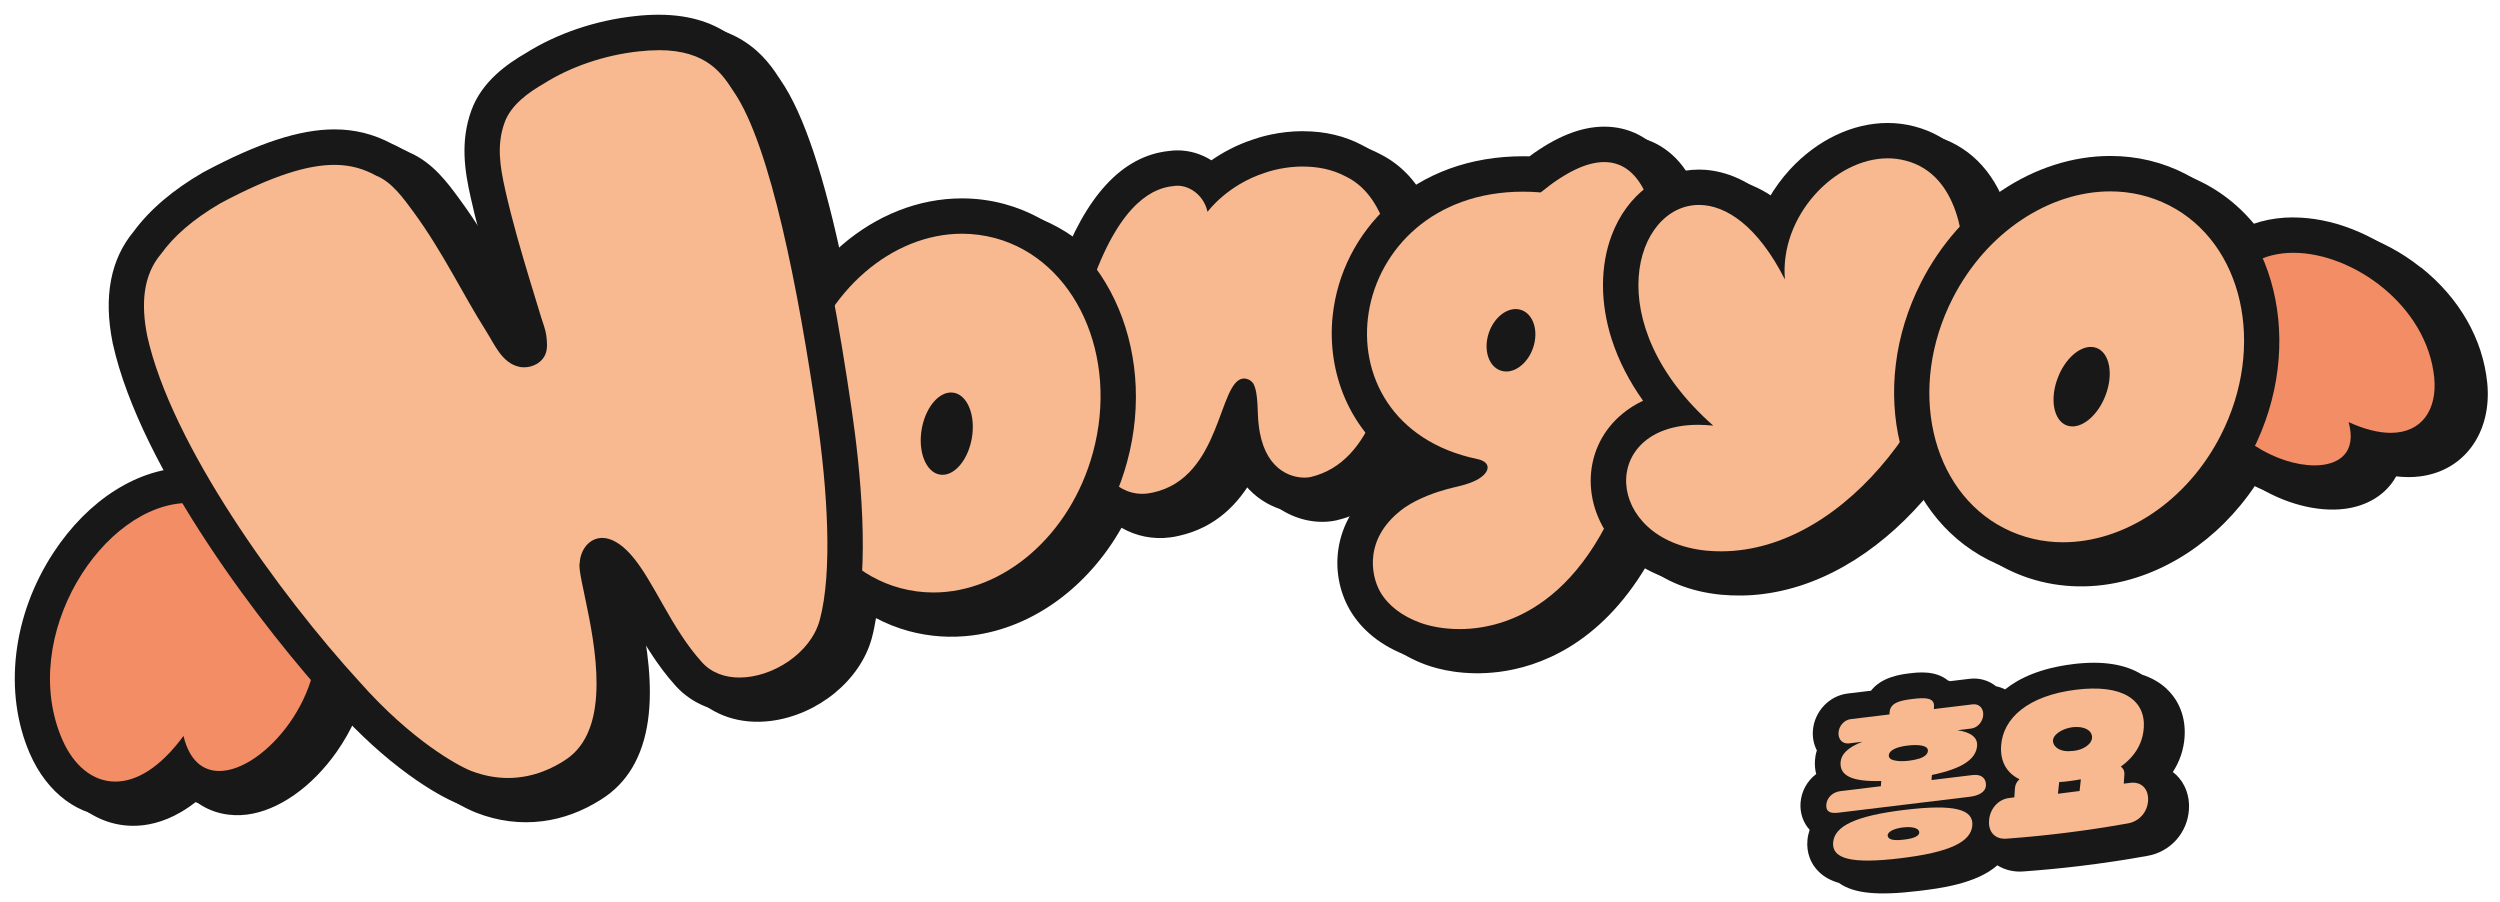 <svg width="679" height="245" viewBox="0 0 679 245" fill="none" xmlns="http://www.w3.org/2000/svg">
<path d="M657.501 72.66C647.141 64.4 634.321 60.32 623.221 61.74C620.141 62.14 617.301 62.94 614.681 64.1C610.521 58.06 605.001 53.04 598.261 49.6C590.241 45.52 581.121 43.98 571.881 45.16C562.301 46.38 553.041 50.48 545.021 56.7C541.361 46.12 534.361 39.22 524.761 36.74C521.201 35.8 517.481 35.56 513.681 36.04C501.701 37.58 491.181 45.64 485.161 56.32C478.441 50.36 470.941 47.66 463.261 48.64C462.041 48.8 460.841 49.04 459.681 49.4C458.601 47.34 457.401 45.48 456.021 43.92C451.281 38.54 444.741 36.08 437.601 37C432.161 37.7 426.441 40.28 420.201 44.88C416.881 44.8 413.621 44.96 410.501 45.36C401.181 46.56 393.421 49.7 387.121 54.04C384.381 49.08 380.501 44.7 374.941 41.9C367.161 37.72 358.941 37.68 353.421 38.38C349.421 38.9 346.441 39.84 345.181 40.28C340.641 41.76 336.881 43.84 333.881 45.94C330.581 43.84 326.621 42.86 322.601 43.36C322.481 43.36 322.341 43.4 322.221 43.42C322.081 43.42 321.961 43.46 321.821 43.46C311.201 44.82 302.441 52.96 295.701 67.68C290.601 63.1 284.541 59.68 277.701 57.82C272.081 56.3 266.281 55.9 260.441 56.64C248.701 58.14 237.781 64.2 229.201 73.26C223.961 47.88 218.301 30.92 212.061 21.84L211.961 21.68C208.261 16 200.561 4.18 177.301 6.8C176.881 6.84 176.401 6.9 175.941 6.96C165.821 8.26 155.821 11.74 147.761 16.8C142.721 19.72 135.781 24.5 132.921 32.36C129.781 40.96 131.161 49.06 132.701 55.98C134.101 62.26 135.781 68.42 137.521 74.34C137.141 73.66 136.741 72.96 136.361 72.28C133.241 66.8 129.441 60.38 124.981 54.32L124.601 53.8C121.601 49.7 117.541 44.16 111.221 41.42C104.841 38.04 98.261 36.92 90.601 37.9C82.281 38.96 72.641 42.52 60.301 49.1L60.141 49.18L60.001 49.26C51.861 53.98 45.521 59.38 41.181 65.3C34.901 72.84 32.961 83 35.461 95.48V95.58L35.501 95.68C37.901 106.56 42.941 118.38 49.301 130.12C36.921 132.74 25.101 142.24 17.241 156.04C7.861 172.54 6.281 191.62 13.001 207.1C18.201 219 28.221 225.5 39.121 224.1C42.861 223.62 47.841 222.04 53.261 217.74C57.481 220.94 62.541 221.82 67.101 221.24C75.601 220.16 84.701 213.78 91.441 204.2C93.461 201.32 95.161 198.32 96.521 195.24C110.461 210.64 123.641 218.5 129.321 220.72C135.241 223.04 141.321 223.8 147.361 223.04C152.881 222.34 158.241 220.34 163.261 217.14C170.301 212.76 174.581 205.56 175.981 195.74C177.381 186.06 175.701 175.36 174.041 167C174.621 168 175.221 169.06 175.821 170.1C179.221 176.1 183.061 182.9 188.441 188.8C193.461 194.32 201.101 196.86 209.401 195.8C222.181 194.16 233.701 184.72 236.781 173.32C237.241 171.62 237.601 169.78 237.921 167.88C240.721 169.36 243.681 170.54 246.821 171.4C252.441 172.92 258.241 173.32 264.081 172.58C280.661 170.46 295.601 159.3 304.601 143.34C308.621 145.64 313.141 146.56 317.841 145.96C318.581 145.86 319.321 145.74 320.061 145.56C330.341 143.3 336.401 136.7 340.301 129.86C342.121 133.38 344.361 135.74 346.341 137.28C350.621 140.64 356.281 142.26 361.501 141.58C362.001 141.52 362.441 141.44 362.861 141.34H362.961L363.061 141.3C371.221 139.38 377.821 134.5 382.781 126.8C383.881 127.68 385.041 128.52 386.241 129.3C384.501 130.12 382.761 131.08 381.101 132.2L381.001 132.26L380.901 132.34C366.301 142.68 365.721 158.02 371.381 167.9C374.621 173.56 380.101 177.92 387.241 180.54C390.641 181.78 397.761 183.68 407.201 182.48C417.801 181.12 434.361 175.26 447.181 153.68C452.081 157.7 458.741 160.66 467.381 161.52C471.261 161.88 475.141 161.82 478.961 161.32C496.581 159.06 512.481 148.1 524.541 133.32C528.961 142.58 535.921 149.9 544.861 154.44C552.881 158.52 562.001 160.06 571.241 158.88C587.361 156.82 602.621 146.68 612.541 131.8C620.241 136.72 629.281 139.16 636.841 138.2C642.601 137.46 647.321 134.72 650.121 130.5C650.341 130.16 650.581 129.78 650.801 129.38C653.061 129.64 655.261 129.66 657.341 129.38C669.341 127.84 676.841 117.44 675.541 104.06C674.361 92.08 667.961 80.94 657.561 72.64L657.501 72.66Z" fill="#181818"/>
<path d="M628.622 131.2C616.482 131.2 600.742 122.38 596.482 108.12L596.182 107.14L599.802 78.88L600.062 78.26C603.962 69.1 612.282 63.84 622.882 63.84C641.402 63.84 663.762 80.2 665.922 102.08C666.502 108.2 665.002 113.6 661.662 117.28C658.642 120.6 654.382 122.36 649.322 122.36C647.302 122.36 645.162 122.08 642.942 121.52C642.502 123.46 641.702 124.94 640.882 126.02C638.342 129.36 634.002 131.2 628.642 131.2H628.622Z" fill="#F28D65"/>
<path d="M622.881 68.66C639.061 68.66 659.201 82.98 661.141 102.58C661.961 111.16 657.861 117.56 649.321 117.56C646.121 117.56 642.301 116.66 637.881 114.64C640.161 122.8 635.441 126.4 628.621 126.4C618.821 126.4 604.721 118.92 601.081 106.76L604.481 80.16C607.901 72.14 614.921 68.66 622.881 68.66ZM622.881 59.04C610.261 59.04 600.321 65.36 595.621 76.38L595.101 77.6L594.941 78.92L591.541 105.52L591.281 107.54L591.861 109.5C596.761 125.88 614.741 136.02 628.621 136.02C635.521 136.02 641.221 133.5 644.701 128.94C645.141 128.36 645.581 127.72 645.981 126.98C647.121 127.12 648.241 127.18 649.321 127.18C655.681 127.18 661.321 124.82 665.221 120.54C669.481 115.84 671.441 109.14 670.721 101.68C668.241 76.56 643.521 59.06 622.901 59.06L622.881 59.04Z" fill="#181818"/>
<path d="M31.32 217.1C23.34 217.1 16.5 211.9 12.52 202.82C5.92 187.64 8.24 168.44 18.54 152.74C27.14 139.62 39.38 131.8 51.28 131.8C57.42 131.8 63.16 133.84 68.34 137.84L68.86 138.24L89.86 166.7L90.08 167.7C92.5 178.6 89.02 191.24 80.8 201.5C74.4 209.46 66.48 214.22 59.58 214.22C57.16 214.22 52.24 213.56 48.62 208.74C41.86 215.5 35.68 217.1 31.34 217.1H31.32Z" fill="#F28D65"/>
<path d="M51.281 136.6C56.081 136.6 60.901 138.14 65.381 141.62L85.381 168.72C89.681 188.08 71.781 209.4 59.561 209.4C55.121 209.4 51.441 206.6 49.841 199.88C43.461 208.56 37.001 212.28 31.321 212.28C25.201 212.28 20.021 207.96 16.921 200.88C4.741 172.82 28.001 136.6 51.281 136.6ZM51.281 126.98C37.741 126.98 24.001 135.62 14.521 150.1C3.341 167.14 0.881 188.08 8.121 204.72C12.841 215.5 21.521 221.9 31.341 221.9C35.821 221.9 41.881 220.56 48.441 215.34C52.821 218.62 57.561 219.02 59.581 219.02C67.921 219.02 77.261 213.6 84.561 204.5C93.701 193.12 97.521 178.98 94.781 166.66L94.341 164.68L93.141 163.04L73.141 135.94L72.341 134.86L71.281 134.04C65.341 129.44 58.421 127 51.281 127V126.98Z" fill="#181818"/>
<path d="M310.221 138.92C304.481 138.92 299.361 136.02 295.421 130.52C286.561 118.14 285.221 95.18 292.201 74.66C298.721 56.58 307.381 46.88 318.001 45.76C318.581 45.66 319.201 45.62 319.801 45.62C323.241 45.62 326.541 47.16 328.961 49.66C331.961 47.12 336.321 44.22 342.001 42.38C343.121 41.96 347.841 40.42 353.961 40.42C359.181 40.42 363.901 41.54 368.001 43.78C376.241 47.86 381.421 56.98 383.221 70.78C385.161 86.12 383.321 100.74 377.761 114.3C373.221 125.36 366.261 132.06 357.101 134.24C356.181 134.44 355.281 134.54 354.321 134.54C347.321 134.54 338.621 129.66 337.101 115.92C336.941 114.86 336.901 113.58 336.841 112.2C336.641 112.74 336.441 113.26 336.261 113.76C333.081 122.38 328.301 135.4 314.161 138.48C312.901 138.78 311.561 138.94 310.261 138.94L310.221 138.92Z" fill="#F8B990"/>
<path d="M353.941 45.24C357.661 45.24 361.821 45.92 365.681 48.02C375.481 52.86 377.701 65.86 378.441 71.42C380.961 91.32 376.101 105.66 373.301 112.48C369.921 120.7 364.641 127.5 355.981 129.56C355.521 129.66 354.961 129.72 354.301 129.72C350.281 129.72 343.181 127.3 341.861 115.38C341.421 112.28 341.881 107.02 340.421 104.18C339.841 103.38 339.001 102.82 337.741 102.8C330.841 103.32 331.881 129.7 313.121 133.78C312.141 134 311.181 134.12 310.241 134.12C294.881 134.12 287.301 104.08 296.781 76.22C304.701 54.22 313.841 51 318.681 50.54C319.061 50.48 319.441 50.44 319.821 50.44C323.361 50.44 327.061 53.28 327.961 57.54C327.961 57.54 333.241 50.26 343.481 46.96C345.261 46.3 349.261 45.22 353.961 45.22M353.941 35.62C347.301 35.62 342.061 37.26 340.341 37.88C335.801 39.36 332.041 41.44 329.021 43.54C326.301 41.82 323.121 40.84 319.781 40.84C318.961 40.84 318.161 40.9 317.361 41.02C304.821 42.4 294.841 53.16 287.701 72.98V73.06L287.641 73.14C280.201 95.02 281.801 119.78 291.521 133.34C296.321 140.04 302.961 143.74 310.221 143.74C311.861 143.74 313.541 143.54 315.201 143.16C325.461 140.9 331.521 134.32 335.421 127.5C339.801 136.06 347.641 139.34 354.281 139.34C355.581 139.34 356.821 139.22 357.981 138.96H358.081L358.181 138.92C368.941 136.38 377.021 128.7 382.181 116.14C388.061 101.82 390.001 86.36 387.961 70.22C386.581 59.58 382.361 45.66 370.101 39.5C365.321 36.94 359.881 35.64 353.921 35.64L353.941 35.62Z" fill="#181818"/>
<path d="M253.523 165.74C250.043 165.74 246.583 165.28 243.223 164.36C231.283 161.12 221.623 152.54 216.003 140.22C210.523 128.2 209.583 114 213.323 100.22C219.983 75.76 239.703 58.679 261.283 58.679C264.763 58.679 268.223 59.139 271.583 60.059C283.523 63.3 293.183 71.879 298.803 84.2C304.283 96.219 305.223 110.42 301.483 124.2C294.823 148.66 275.103 165.74 253.523 165.74ZM258.223 111.46C257.443 111.8 255.683 113.8 255.063 117.44C254.443 121.1 255.483 123.56 256.083 124.12C256.783 123.82 258.603 121.84 259.223 118.14C259.843 114.5 258.823 112.04 258.203 111.46H258.223Z" fill="#F8B990"/>
<path d="M261.282 63.48C264.302 63.48 267.322 63.88 270.322 64.68C292.102 70.6 303.982 96.68 296.842 122.92C290.682 145.56 272.402 160.92 253.522 160.92C250.502 160.92 247.482 160.52 244.482 159.72C222.702 153.8 210.822 127.72 217.962 101.48C224.122 78.84 242.402 63.48 261.282 63.48ZM255.982 128.96C259.522 128.96 262.982 124.68 263.962 118.94C265.002 112.8 262.782 107.3 259.022 106.66C258.782 106.62 258.542 106.6 258.302 106.6C254.762 106.6 251.302 110.88 250.322 116.62C249.282 122.76 251.502 128.26 255.262 128.9C255.502 128.94 255.742 128.96 255.982 128.96ZM261.282 53.88C237.522 53.88 215.902 72.42 208.682 98.96C200.162 130.28 215.102 161.7 241.962 169C245.722 170.02 249.622 170.54 253.522 170.54C277.282 170.54 298.902 152 306.122 125.46C314.642 94.14 299.702 62.72 272.842 55.42C269.082 54.4 265.182 53.88 261.282 53.88Z" fill="#181818"/>
<path d="M137.961 216.12C134.021 216.12 130.041 215.36 126.181 213.84C121.141 211.88 107.961 204.06 94.261 188.58C75.841 168.5 42.641 125.54 35.301 92.22C33.041 80.92 34.621 72.32 40.081 65.84C44.041 60.4 49.901 55.42 57.521 51C71.721 43.42 82.241 39.94 90.801 39.94C95.661 39.94 99.941 41.02 104.241 43.34C109.441 45.52 112.981 50.34 115.821 54.22L116.201 54.76C120.501 60.62 124.221 66.88 127.261 72.24L129.101 75.46C131.321 79.4 133.621 83.46 136.061 87.3C136.521 88.02 136.981 88.8 137.441 89.6C139.161 92.58 140.401 94.54 142.021 94.9C142.121 94.92 142.241 94.94 142.361 94.94C143.081 94.94 143.621 94.56 143.681 94.42C143.861 93.92 143.721 92.6 143.601 91.74C143.521 91.04 143.201 90.06 142.881 89.14C142.721 88.66 142.561 88.2 142.421 87.72C142.421 87.72 139.961 79.68 139.421 77.9C137.001 69.88 134.461 61.3 132.501 52.54C131.041 46 129.841 39 132.541 31.6C134.901 25.14 141.021 21 145.421 18.48C153.021 13.66 163.121 10.24 172.961 9.18C175.001 8.96 176.981 8.84 178.841 8.84C194.521 8.84 199.841 17.02 203.041 21.92L203.221 22.18C211.781 34.5 219.661 64.88 226.581 112.38C228.701 126.88 231.601 153.6 227.261 169.68C224.401 180.24 212.541 188.84 200.821 188.84C195.241 188.84 190.501 186.88 187.121 183.18C182.101 177.66 178.401 171.12 175.121 165.34C172.601 160.88 170.201 156.66 167.741 153.88C165.821 151.72 164.281 150.94 163.541 150.94C162.941 150.94 162.301 152 162.241 153.1L162.201 153.7L162.161 153.84C162.241 155 162.881 158.1 163.421 160.62C165.201 169.04 167.901 181.78 166.341 192.66C165.141 201.04 161.581 207.12 155.761 210.7C150.161 214.3 144.161 216.14 137.941 216.14L137.961 216.12Z" fill="#F8B990"/>
<path d="M178.861 13.62C192.201 13.62 196.241 20.26 199.201 24.78C209.401 39.48 216.981 79.84 221.841 113.06C224.781 133.26 226.141 155.44 222.641 168.4C220.201 177.44 209.801 184.02 200.841 184.02C196.921 184.02 193.281 182.76 190.701 179.92C182.161 170.54 177.541 157.64 171.361 150.66C168.441 147.38 165.761 146.1 163.561 146.1C160.001 146.1 157.641 149.38 157.461 152.82C156.501 155.92 163.821 176.48 161.601 191.94C160.721 198.1 158.301 203.46 153.261 206.58C150.841 208.14 145.361 211.3 137.961 211.3C134.921 211.3 131.541 210.76 127.921 209.36C124.441 208 111.841 201.18 97.841 185.4C75.701 161.24 46.441 120.58 39.981 91.2C38.321 82.84 38.701 74.82 43.841 68.84C47.161 64.24 52.281 59.62 59.921 55.18C74.241 47.54 83.721 44.78 90.801 44.78C95.401 44.78 98.961 45.94 102.181 47.72C106.461 49.4 109.721 54.06 112.341 57.62C116.321 63.04 119.781 68.82 123.101 74.64C126.021 79.76 128.861 84.92 132.001 89.88C134.321 93.52 136.301 98.58 141.001 99.62C141.441 99.72 141.901 99.76 142.361 99.76C144.801 99.76 147.281 98.42 148.161 96.14C148.761 94.58 148.581 92.82 148.381 91.16C148.181 89.54 147.501 87.88 147.021 86.32C146.021 83.04 145.021 79.78 144.021 76.5C141.521 68.22 139.081 59.92 137.201 51.48C135.821 45.3 134.821 39.38 137.061 33.24C138.801 28.46 143.561 25.08 147.821 22.64C154.781 18.24 163.981 14.98 173.461 13.96C175.401 13.74 177.201 13.64 178.841 13.64M178.861 4C176.821 4 174.661 4.12 172.421 4.38C161.841 5.52 151.341 9.06 142.881 14.38C137.841 17.3 130.901 22.08 128.041 29.94C124.901 38.56 126.281 46.64 127.821 53.56C129.221 59.84 130.901 66 132.641 71.92C132.261 71.24 131.861 70.54 131.481 69.86C128.361 64.38 124.561 57.96 120.101 51.9L119.721 51.38C116.721 47.28 112.661 41.74 106.341 39C101.441 36.4 96.361 35.14 90.821 35.14C81.441 35.14 70.181 38.8 55.421 46.68L55.261 46.76L55.121 46.84C46.981 51.56 40.641 56.96 36.301 62.88C30.021 70.42 28.081 80.58 30.581 93.06V93.16L30.621 93.26C38.181 127.52 71.941 171.3 90.741 191.82C105.021 207.92 118.661 216.04 124.461 218.3C128.901 220.02 133.441 220.9 138.001 220.9C145.121 220.9 152.001 218.82 158.421 214.7C165.461 210.32 169.741 203.12 171.141 193.3C172.541 183.62 170.861 172.92 169.201 164.56C169.781 165.56 170.381 166.62 170.981 167.68C174.381 173.68 178.221 180.48 183.601 186.38C187.861 191.04 193.981 193.62 200.861 193.62C213.121 193.62 228.101 185.12 231.941 170.9C236.501 154 233.541 126.52 231.381 111.66C224.261 62.88 216.361 32.72 207.221 19.42L207.121 19.26C203.901 14.3 197.181 4 178.901 4L178.861 4Z" fill="#181818"/>
<path d="M396.403 175.66C392.003 175.66 387.623 174.94 384.023 173.64C377.963 171.42 373.343 167.8 370.683 163.14C367.383 157.36 364.823 143.8 378.803 133.88C383.243 130.9 388.343 129.14 391.843 128.18C392.503 128 393.203 127.84 393.923 127.66C372.943 120.52 365.023 102.36 366.703 86.359C368.663 67.519 384.203 47.239 413.683 47.239C414.743 47.239 415.843 47.26 416.943 47.319C423.983 41.859 430.143 39.2 435.723 39.2C440.763 39.2 445.163 41.419 448.423 45.639C459.603 60.08 455.943 95.299 450.743 115.44C446.703 133.44 433.223 175.64 396.403 175.64V175.66ZM411.623 88.74C411.143 88.74 409.663 89.7 408.903 91.919C408.103 94.24 408.803 95.9 409.123 96.1C409.563 96.1 411.063 95.139 411.823 92.919C412.603 90.639 411.963 88.999 411.623 88.76V88.74Z" fill="#F8B990"/>
<path d="M435.722 44.02C454.522 44.02 453.142 86.94 446.082 114.26C435.582 160.96 411.962 170.86 396.402 170.86C392.042 170.86 388.302 170.08 385.682 169.12C380.882 167.36 377.022 164.5 374.862 160.74C372.302 156.26 370.282 145.8 381.582 137.8C385.362 135.26 389.902 133.7 393.122 132.82C395.582 132.14 398.602 131.72 401.362 130.2C404.942 128.12 405.002 125.42 401.142 124.66C355.022 114.94 364.742 52.06 413.662 52.06C415.222 52.06 416.822 52.12 418.462 52.26C425.502 46.5 431.182 44.02 435.702 44.02M409.102 100.9C412.022 100.9 415.062 98.32 416.382 94.48C417.942 89.94 416.502 85.34 413.202 84.2C412.702 84.02 412.182 83.94 411.662 83.94C408.742 83.94 405.702 86.52 404.382 90.36C402.822 94.9 404.262 99.5 407.562 100.64C408.062 100.82 408.582 100.9 409.102 100.9ZM435.722 34.4C429.442 34.4 422.762 37.04 415.402 42.46C414.822 42.46 414.242 42.44 413.682 42.44C399.382 42.44 386.782 47.02 377.262 55.7C368.582 63.58 363.142 74.3 361.942 85.86C360.402 100.7 366.122 117.18 381.322 126.96C379.622 127.78 377.902 128.72 376.262 129.82L376.162 129.88L376.062 129.96C361.462 140.3 360.902 155.64 366.542 165.52C369.782 171.18 375.262 175.54 382.402 178.16C385.302 179.22 390.082 180.48 396.422 180.48C409.842 180.48 442.422 174.24 455.462 116.52C458.622 104.22 460.462 90.08 460.542 77.68C460.622 61.7 457.842 49.92 452.242 42.72C448.022 37.28 442.322 34.4 435.742 34.4H435.722Z" fill="#181818"/>
<path d="M467.421 154.56C465.961 154.56 464.481 154.5 463.041 154.36C445.141 152.56 436.341 140.56 436.881 129.64C437.281 121.62 442.861 113.54 454.341 111.24C443.841 98.799 436.161 81.74 442.261 65.6C445.701 56.52 453.041 50.88 461.441 50.88C466.041 50.88 473.881 52.62 481.821 62.359C483.481 57.639 486.141 53.16 489.701 49.279C496.161 42.26 504.541 38.219 512.701 38.219C514.781 38.219 516.821 38.48 518.761 38.999C538.661 44.08 538.221 69.879 538.121 72.799C536.681 109.84 504.801 154.58 467.421 154.58V154.56Z" fill="#F8B990"/>
<path d="M512.701 43C514.321 43 515.941 43.2 517.541 43.62C532.641 47.48 533.541 67.16 533.321 72.58C531.961 107.58 502.001 149.74 467.421 149.74C466.121 149.74 464.801 149.68 463.481 149.56C435.541 146.76 434.041 115.38 461.221 115.38C462.521 115.38 463.881 115.46 465.321 115.6C433.841 87.82 444.081 55.66 461.441 55.66C468.821 55.66 477.481 61.48 484.781 75.9C483.321 58.66 498.341 43 512.701 43ZM512.701 33.4C503.201 33.4 493.541 38 486.161 46.02C483.921 48.46 481.981 51.12 480.381 53.92C472.961 47.38 465.901 46.06 461.421 46.06C450.981 46.06 441.901 52.9 437.741 63.88C434.561 72.3 434.581 82.42 437.801 92.34C439.641 97.98 442.481 103.54 446.261 108.84C444.241 109.8 442.361 110.96 440.701 112.34C435.461 116.64 432.401 122.7 432.061 129.38C431.401 142.58 441.641 157.04 462.501 159.12C464.161 159.28 465.781 159.36 467.401 159.36C486.461 159.36 505.261 149.04 520.301 130.32C533.701 113.64 542.161 92.2 542.901 72.98C542.981 70.7 543.061 62.64 540.241 54.42C536.581 43.74 529.541 36.8 519.901 34.32C517.641 33.72 515.181 33.4 512.681 33.4H512.701Z" fill="#181818"/>
<path d="M560.323 152.079C553.903 152.079 547.803 150.639 542.203 147.779C519.763 136.339 512.503 105.439 526.023 78.879C535.843 59.62 554.343 47.16 573.143 47.16C579.563 47.16 585.663 48.599 591.263 51.459C602.283 57.08 610.003 67.439 612.983 80.659C615.883 93.54 613.923 107.639 607.443 120.359C597.623 139.619 579.123 152.079 560.323 152.079ZM567.683 99.059C566.863 99.24 564.723 100.819 563.383 104.259C562.043 107.699 562.523 110.299 563.003 110.999C563.823 110.819 565.963 109.239 567.303 105.799C568.643 102.359 568.163 99.76 567.683 99.059Z" fill="#F8B990"/>
<path d="M573.162 51.98C578.642 51.98 584.062 53.2 589.102 55.76C609.222 66 615.522 93.96 603.182 118.18C593.922 136.36 576.802 147.28 560.342 147.28C554.862 147.28 549.442 146.06 544.402 143.5C524.282 133.26 517.982 105.3 530.322 81.08C539.582 62.9 556.702 51.98 573.162 51.98ZM562.862 115.82C566.122 115.82 569.862 112.5 571.802 107.54C574.082 101.74 573.022 95.92 569.482 94.52C568.962 94.32 568.422 94.22 567.862 94.22C564.602 94.22 560.862 97.54 558.942 102.5C556.662 108.3 557.722 114.12 561.262 115.52C561.782 115.72 562.322 115.82 562.882 115.82M573.162 42.36C552.562 42.36 532.382 55.84 521.762 76.7C507.022 105.62 515.222 139.42 540.042 152.06C546.322 155.26 553.142 156.88 560.342 156.88C580.942 156.88 601.122 143.4 611.742 122.54C626.482 93.62 618.282 59.82 593.462 47.18C587.182 43.98 580.362 42.36 573.162 42.36Z" fill="#181818"/>
<path d="M588.521 187.12C586.681 185.4 584.421 184.1 581.801 183.24C577.241 180.38 570.981 179.4 563.101 180.36C563.021 180.36 562.921 180.38 562.841 180.4C554.261 181.48 548.481 184.12 544.581 187.24C543.801 186.84 542.981 186.56 542.141 186.4C540.161 184.8 537.581 184.04 534.961 184.36L529.681 185C529.481 184.94 529.301 184.88 529.101 184.84C525.701 182.06 521.121 182.58 518.621 182.88C516.461 183.14 511.081 183.8 508.161 187.6L501.821 188.36C496.781 188.96 492.721 193.32 492.381 198.48C492.241 200.38 492.641 202.22 493.461 203.82C493.141 204.76 493.001 205.68 492.941 206.52C492.861 207.8 492.961 209.06 493.281 210.22C490.821 212.1 489.241 214.9 489.021 218.1C488.841 220.84 489.741 223.46 491.501 225.38C491.221 226.26 490.981 227.16 490.901 228.18C490.601 231.52 491.721 234.58 494.021 236.8C495.421 238.16 497.201 239.16 499.441 239.8C503.501 242.7 510.001 243.32 521.101 241.98C526.761 241.3 536.761 240.06 542.481 235.02C544.541 236.3 547.001 236.9 549.621 236.68C554.741 236.3 559.861 235.82 564.981 235.2C571.101 234.46 577.201 233.54 583.201 232.46C589.461 231.4 594.121 226.2 594.521 219.84C594.761 216.18 593.481 212.74 591.021 210.42C590.741 210.16 590.441 209.9 590.141 209.68C592.021 206.8 593.121 203.54 593.341 200.08C593.661 194.96 591.941 190.36 588.501 187.14L588.521 187.12Z" fill="#181818"/>
<path d="M517.3 219.96C503.94 221.58 498.26 224.36 497.88 228.8C497.5 233.24 502.8 234.72 516.16 233.1C529.6 231.48 535.3 228.66 535.68 224.22C536.06 219.78 530.76 218.34 517.32 219.96H517.3ZM516.72 228.08C514.36 228.34 512.82 228.08 512.7 226.98C512.58 225.86 514.58 224.98 516.94 224.72C519.3 224.46 521.18 224.88 521.26 226.02C521.36 227.28 519.08 227.86 516.72 228.08Z" fill="#F8B990"/>
<path d="M535.94 210.48L524.6 211.86L524.7 210.48C533.14 208.74 536.74 206.08 536.98 202.52C537.12 200.42 535.54 198.94 531.64 198.32L535.34 197.88C537.18 197.66 538.52 195.96 538.64 194.22C538.76 192.48 537.62 191.08 535.78 191.3L525.24 192.58L525.28 191.94C525.46 189.38 522.74 189.44 519.44 189.84C516.14 190.24 513.4 190.84 513.22 193.4L513.18 194.04L502.64 195.32C500.8 195.54 499.46 197.24 499.34 198.98C499.22 200.72 500.36 202.12 502.2 201.9L505.82 201.46C501.76 203.04 500.04 204.92 499.9 207.02C499.66 210.5 502.6 212.36 510.94 212.12L510.84 213.54L499.9 214.86C497.62 215.14 496.14 216.76 496.02 218.6C495.9 220.48 497.08 221 499.36 220.72L535 216.4C537.28 216.12 539.26 215.22 539.38 213.34C539.5 211.52 538.22 210.22 535.94 210.5V210.48ZM521.36 206.02C521.36 206.02 521.44 206.1 521.48 206.12C521.42 206.08 521.36 206.06 521.3 206.02C520.52 206.28 519.6 206.46 518.56 206.6C517.36 206.74 516.22 206.78 515.28 206.66C515.28 206.66 515.26 206.66 515.24 206.68C515.24 206.68 515.24 206.68 515.26 206.66C513.9 206.5 512.96 206.06 513 205.2C513.06 203.74 515.12 202.86 518.06 202.5C521 202.14 523.68 202.42 523.62 203.9C523.58 204.84 522.72 205.54 521.36 206V206.02Z" fill="#F8B990"/>
<path d="M582.259 197.7C582.739 190.08 576.479 185.72 563.719 187.34C550.899 188.96 543.979 194.98 543.499 202.6C543.239 206.7 544.899 209.88 548.479 211.64C547.779 212.28 547.339 213.06 547.259 214.06L547.099 216.56L545.679 216.74C542.599 217.12 540.419 219.8 540.219 222.9C540.019 226.04 541.919 228.02 544.979 227.78C555.979 226.98 567.059 225.58 577.899 223.64C580.979 223.12 583.219 220.62 583.419 217.48C583.619 214.38 581.679 212.22 578.599 212.62L576.819 212.84L576.979 210.34C577.039 209.34 576.639 208.66 576.019 208.2C579.859 205.46 581.979 201.84 582.239 197.74L582.259 197.7ZM564.819 214.84L558.939 215.58L559.279 212.4C560.219 212.38 561.179 212.26 562.219 212.12C563.239 212 564.219 211.82 565.159 211.66L564.819 214.84ZM562.779 203.96C559.859 204.34 557.839 203.14 557.599 201.4C557.379 199.64 560.019 197.86 562.959 197.5C566.139 197.18 568.039 198.34 568.199 200.06C568.379 201.9 565.979 203.78 562.779 203.98V203.96Z" fill="#F8B990"/>
</svg>
